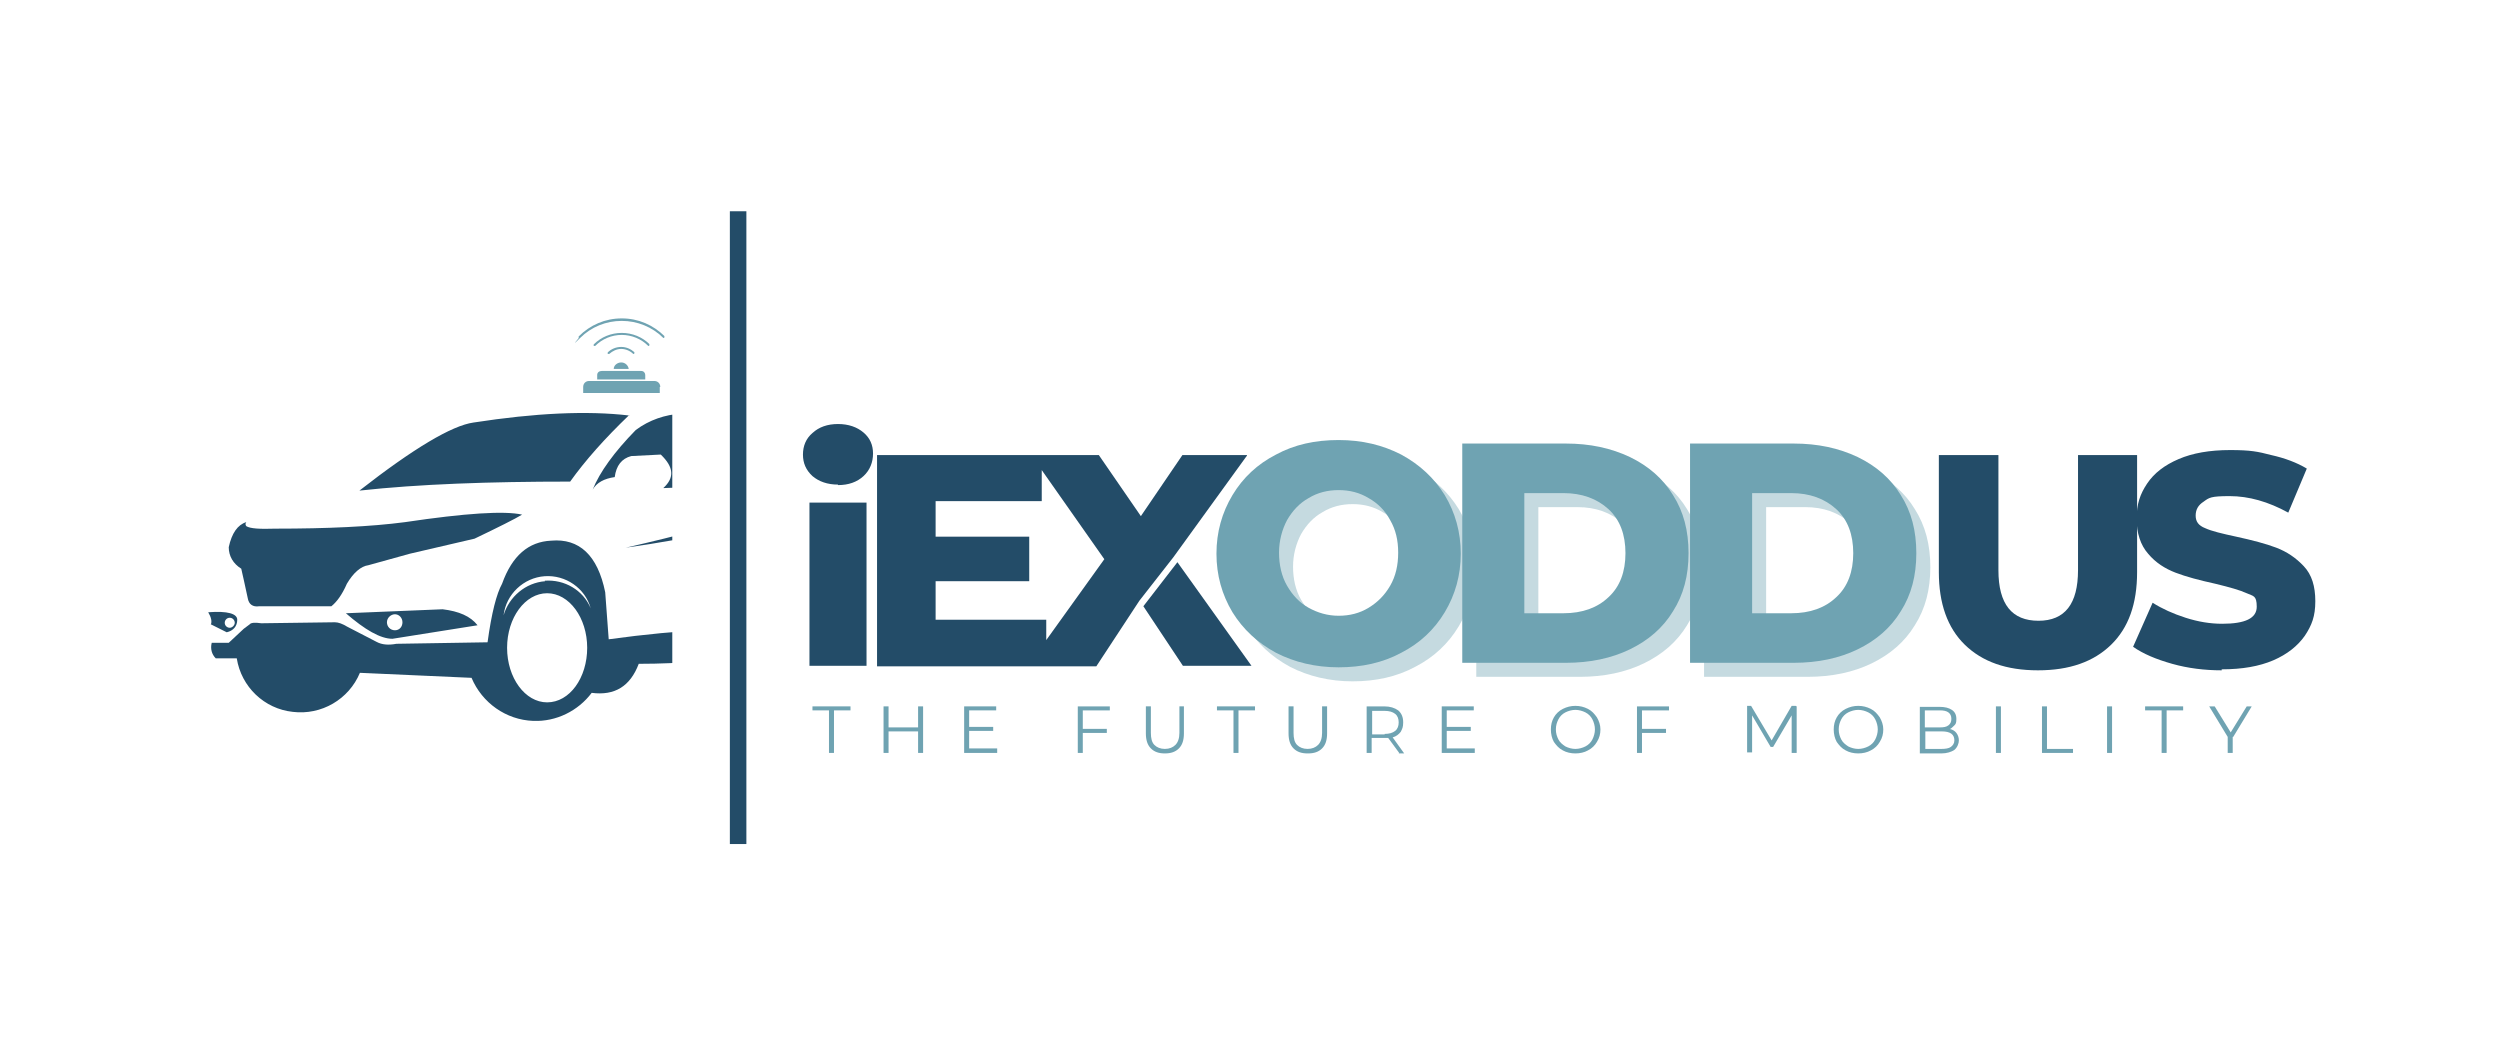 <?xml version="1.0" encoding="UTF-8"?>
<svg id="Ebene_1" xmlns="http://www.w3.org/2000/svg" width="176.1mm" height="74.3mm" version="1.1" xmlns:xlink="http://www.w3.org/1999/xlink" viewBox="0 0 499 210.7">
  <!-- Generator: Adobe Illustrator 29.2.1, SVG Export Plug-In . SVG Version: 2.1.0 Build 116)  -->
  <defs>
    <style>
      .st0 {
        fill-rule: evenodd;
      }

      .st0, .st1 {
        fill: #234c68;
      }

      .st2 {
        fill: #234c68;
      }

      .st3 {
        fill: none;
      }

      .st4 {
        fill-opacity: .4;
      }

      .st4, .st5 {
        fill: #6fa3b2;
      }

      .st6 {
        clip-path: url(#clippath);
      }
    </style>
    <clipPath id="clippath">
      <rect class="st3" x="41.4" y="81.2" width="92.7" height="62.8"/>
    </clipPath>
  </defs>
  <g>
    <path class="st5" d="M165.4,141.9h-3.3v-.8h7.6v.8h-3.3v8.5h-1v-8.5Z"/>
    <path class="st5" d="M184.2,141.1v9.3h-1v-4.3h-5.9v4.3h-1v-9.3h1v4.2h5.9v-4.2h1Z"/>
    <path class="st5" d="M199,149.6v.8h-6.6v-9.3h6.4v.8h-5.4v3.3h4.8v.8h-4.8v3.5h5.6Z"/>
    <path class="st5" d="M216.1,141.9v3.7h4.8v.8h-4.8v4h-1v-9.3h6.4v.8h-5.4Z"/>
    <path class="st5" d="M232.5,150.5c-1.2,0-2.1-.3-2.8-1-.7-.7-1-1.7-1-3v-5.4h1v5.3c0,1.1.2,1.9.7,2.4.5.5,1.2.8,2.1.8s1.6-.3,2.1-.8c.5-.5.8-1.3.8-2.4v-5.3h.9v5.4c0,1.3-.3,2.3-1,3-.7.7-1.6,1-2.8,1Z"/>
    <path class="st5" d="M246.2,141.9h-3.3v-.8h7.6v.8h-3.3v8.5h-1v-8.5Z"/>
    <path class="st5" d="M261,150.5c-1.2,0-2.1-.3-2.8-1-.7-.7-1-1.7-1-3v-5.4h1v5.3c0,1.1.2,1.9.7,2.4.5.5,1.2.8,2.1.8s1.6-.3,2.1-.8c.5-.5.8-1.3.8-2.4v-5.3h1v5.4c0,1.3-.3,2.3-1,3-.7.7-1.6,1-2.8,1Z"/>
    <path class="st5" d="M279.3,150.4l-2.2-3c-.2,0-.5,0-.8,0h-2.5v3h-1v-9.3h3.5c1.2,0,2.1.3,2.8.8.7.6,1,1.4,1,2.4s-.2,1.3-.5,1.9c-.4.5-.9.9-1.6,1.1l2.3,3.2h-1.1ZM276.4,146.6c.9,0,1.6-.2,2.1-.6.5-.4.7-1,.7-1.7s-.2-1.3-.7-1.7c-.5-.4-1.2-.6-2.1-.6h-2.5v4.7h2.5Z"/>
    <path class="st5" d="M294.4,149.6v.8h-6.6v-9.3h6.4v.8h-5.4v3.3h4.8v.8h-4.8v3.5h5.6Z"/>
    <path class="st5" d="M314.5,150.5c-.9,0-1.8-.2-2.5-.6-.8-.4-1.3-1-1.8-1.7-.4-.7-.6-1.6-.6-2.5s.2-1.7.6-2.4c.4-.7,1-1.3,1.8-1.7.8-.4,1.6-.6,2.5-.6s1.7.2,2.5.6c.8.4,1.3,1,1.8,1.7.4.7.7,1.5.7,2.4s-.2,1.7-.7,2.5c-.4.7-1,1.3-1.8,1.7-.7.4-1.6.6-2.5.6ZM314.5,149.6c.7,0,1.4-.2,2-.5.6-.3,1.1-.8,1.4-1.4.3-.6.5-1.3.5-2s-.2-1.4-.5-2c-.3-.6-.8-1.1-1.4-1.4-.6-.3-1.3-.5-2-.5s-1.4.2-2,.5c-.6.3-1.1.8-1.4,1.4-.3.6-.5,1.2-.5,2s.2,1.4.5,2c.3.6.8,1,1.4,1.4.6.3,1.3.5,2,.5Z"/>
    <path class="st5" d="M327.8,141.9v3.7h4.8v.8h-4.8v4h-1v-9.3h6.4v.8h-5.4Z"/>
    <path class="st5" d="M358.7,141.1v9.3h-1v-7.5l-3.7,6.3h-.5l-3.7-6.3v7.4h-1v-9.3h.8l4.1,6.9,4-6.9h.8Z"/>
    <path class="st5" d="M371,150.5c-.9,0-1.8-.2-2.5-.6-.8-.4-1.3-1-1.8-1.7-.4-.7-.6-1.6-.6-2.5s.2-1.7.6-2.4c.4-.7,1-1.3,1.8-1.7.8-.4,1.6-.6,2.5-.6s1.7.2,2.5.6c.8.4,1.3,1,1.8,1.7.4.7.7,1.5.7,2.4s-.2,1.7-.7,2.5c-.4.7-1,1.3-1.8,1.7-.7.4-1.6.6-2.5.6ZM371,149.6c.7,0,1.4-.2,2-.5.6-.3,1.1-.8,1.4-1.4.3-.6.5-1.3.5-2s-.2-1.4-.5-2c-.3-.6-.8-1.1-1.4-1.4-.6-.3-1.3-.5-2-.5s-1.4.2-2,.5c-.6.3-1.1.8-1.4,1.4-.3.6-.5,1.2-.5,2s.2,1.4.5,2c.3.6.8,1,1.4,1.4.6.3,1.3.5,2,.5Z"/>
    <path class="st5" d="M389.2,145.6c.6.1,1.1.4,1.4.8.3.4.5.9.5,1.5s-.3,1.4-.9,1.9c-.6.4-1.5.7-2.6.7h-4.3v-9.3h4c1,0,1.8.2,2.4.6.6.4.9,1,.9,1.8s-.1,1-.4,1.3c-.3.3-.6.6-1,.8ZM384.3,141.9v3.4h3c.8,0,1.3-.1,1.7-.4.4-.3.6-.7.6-1.3s-.2-1-.6-1.3c-.4-.3-1-.4-1.7-.4h-3ZM387.6,149.6c.8,0,1.5-.1,1.9-.4.4-.3.7-.7.7-1.3,0-1.2-.8-1.8-2.5-1.8h-3.3v3.5h3.3Z"/>
    <path class="st5" d="M398.5,141.1h1v9.3h-1v-9.3Z"/>
    <path class="st5" d="M407.7,141.1h1v8.5h5.2v.8h-6.2v-9.3Z"/>
    <path class="st5" d="M420.7,141.1h1v9.3h-1v-9.3Z"/>
    <path class="st5" d="M431.6,141.9h-3.3v-.8h7.6v.8h-3.3v8.5h-1v-8.5Z"/>
    <path class="st5" d="M445.8,147.2v3.2h-1v-3.2l-3.7-6.1h1.1l3.2,5.2,3.2-5.2h1l-3.7,6.1Z"/>
  </g>
  <rect class="st2" x="145.6" y="42.2" width="3.3" height="126.4"/>
  <g class="st6">
    <g>
      <path class="st0" d="M162.4,126.9c0-5,2-9.1,4.5-9.1s4.5,4,4.5,9.1-2,9-4.5,9-4.5-4-4.5-9ZM108.7,116.1c-3.9.3-7.2,3.1-8.3,6.8.5-4.2,4-7.5,8.2-7.8,4.2-.3,8.1,2.4,9.2,6.4-1.5-3.6-5.2-5.8-9.2-5.5ZM160.8,122.5c1.2-4.4,3.1-6.8,5.9-7,2.8.4,4.4,2.2,4.9,5.5-1.3-3.1-2.8-4.6-4.7-4.7-2.4.1-4.4,2.2-6.1,6.2ZM157.8,125.9c-9.8-.7-21.9-.2-36.4,1.8l-.7-9.4c-1.5-7.4-5.2-10.8-10.8-10.3-4.5.2-7.8,3-9.8,8.6-1.1,2-2.1,5.8-2.9,11.7l-18.2.3c-1.6.3-2.9.2-4-.4l-5.8-3c-1-.6-1.8-.9-2.5-.9l-14.7.2c-1.3-.2-2.1-.1-2.3.2l-1.2.9-3,2.8h-3.4c-.3,1.2,0,2.3.8,3.1h4.2c.9,5.7,5.5,10.1,11.2,10.7,5.7.7,11.2-2.5,13.4-7.8l22.3,1c2.1,5,6.9,8.4,12.3,8.6,4.6.2,9-2,11.7-5.6,4.6.6,7.7-1.3,9.4-5.8,8.6,0,16.1-.7,22.4-2.2,1,.9,2.8,1.3,5.5,1.2.8,3.2,2.1,6.5,4.8,7.1,6.6,1.6,13-.7,12.5-12.7l1.7-.9c.8-.6,1.2-2,1.2-4l-1.2.4c.1-1.4-.1-3.4-.8-5.8-2-4.9-4.7-6.9-7.9-6.1-4,.4-6.6,5.9-7.8,16.3ZM109.1,140.3c-4.4,0-8-4.9-8-10.9s3.6-10.9,8-10.9,8,4.9,8,10.9c0,6-3.5,10.9-8,10.9Z"/>
      <path class="st0" d="M160.7,96.5c1.9-.9,2.9-2,3.1-3.3-9.4-6.9-26-15.5-37-7.3-4.3,4.4-7.2,8.4-8.6,11.9.8-1.4,2.3-2.2,4.4-2.5.3-2.3,1.4-3.7,3.3-4.2l5.9-.3c2.6,2.5,2.8,4.6.5,6.7l28.4-1.1ZM173.1,105c-.3-1.6-1.8-3.6-4.4-5.9l1.3-1c1,.5,1.8.8,2.4.9.8,1.8,1,3.8.7,5.9ZM125.5,82.9c-4.9,4.7-8.8,9.1-11.8,13.3-16.2,0-30.2.5-42.1,1.8,10.9-8.5,18.5-13,22.8-13.6,12.3-1.9,22.7-2.4,31.1-1.4ZM49,104.3c-.2.3-.2.5,0,.8.8.5,2.7.6,5.8.5,10.4,0,19.1-.4,25.9-1.3,12.1-1.8,19.9-2.3,23.4-1.5-1.5.9-4.7,2.5-9.5,4.8l-12.9,3-8.3,2.3c-1.5.2-3,1.5-4.3,3.7-1,2.3-2.1,3.7-3.1,4.5h-14.4c-1.3.2-2.1-.4-2.3-1.6-.6-2.7-1-4.7-1.3-5.9-1.6-1-2.5-2.5-2.5-4.3.6-2.8,1.8-4.5,3.5-5ZM161.9,89.5c.1,0,0-.4-.2-1.6-.3-.6-4.2-2.2-11.6-4.9,8.3,2,13.9,3.4,16.6,4.3-1.1,1.1-2,2.4-2.6,4l-2.3-1.7ZM41.9,124.8c.3-.6.1-1.5-.5-2.5,3.9-.3,5.8.3,5.8,1.5,0,1.3-.8,2.2-2.1,2.5l-3.2-1.6ZM44.7,124.4c0,.6.5,1,1,1s1-.5,1-1-.4-1-1-1-1,.5-1,1ZM88.2,121.7c3.3.4,5.6,1.4,7,3.2l-17,2.7c-2.4,0-5.5-1.8-9.3-5.1l19.4-.8ZM80.2,124.3c0-.9-.7-1.6-1.5-1.6s-1.6.7-1.6,1.6.7,1.6,1.6,1.6,1.5-.7,1.5-1.6ZM124.8,109.4c21.6-4.9,33.5-9.2,35.9-12.8,1.9-.9,2.9-2,3.1-3.3.4,7-12.6,12.4-39,16.1Z"/>
    </g>
  </g>
  <g>
    <path class="st5" d="M125.4,73.7h-3c0-.7.7-1.3,1.5-1.3s1.4.6,1.5,1.3Z"/>
    <path class="st5" d="M128.7,74.9v.9h-9.6v-.9c0-.5.4-.8.9-.8h7.9c.5,0,.8.4.8.8Z"/>
    <path class="st5" d="M132.5,67.2c0,0,0,.2,0,.3,0,0,0,0-.1,0s-.1,0-.1,0c-2.2-2.2-5.2-3.4-8.3-3.4s-6.1,1.2-8.3,3.4-.2,0-.3,0c0,0,0-.2,0-.3,2.3-2.3,5.3-3.6,8.6-3.6s6.3,1.3,8.6,3.6Z"/>
    <path class="st5" d="M131.6,77.3v1.2h-15.3v-1.2c0-.7.5-1.2,1.2-1.2h13c.7,0,1.2.5,1.2,1.2Z"/>
    <path class="st5" d="M129.5,68.8c0,0,0,.2,0,.3,0,0,0,0-.1,0s0,0-.1,0c-1.4-1.4-3.3-2.2-5.3-2.2s-3.9.8-5.3,2.2c0,0-.2,0-.3,0,0,0,0-.2,0-.3,1.5-1.5,3.5-2.3,5.6-2.3s4.1.8,5.6,2.3Z"/>
    <path class="st5" d="M126.5,70.4c0,0,0,.2,0,.3,0,0,0,0-.1,0s-.1,0-.1,0c-.6-.6-1.5-1-2.4-1s-1.7.4-2.4,1c0,0-.2,0-.3,0,0,0,0-.2,0-.3.7-.7,1.7-1.1,2.7-1.1s1.9.4,2.7,1.1Z"/>
  </g>
  <g>
    <g>
      <path class="st4" d="M270,136.1c-4.6,0-8.8-1-12.5-2.9-3.7-2-6.6-4.7-8.7-8.1-2.1-3.5-3.2-7.4-3.2-11.7s1.1-8.2,3.2-11.7c2.1-3.5,5-6.2,8.7-8.1,3.7-2,7.8-2.9,12.5-2.9s8.8,1,12.5,2.9c3.7,2,6.6,4.7,8.7,8.1,2.1,3.5,3.2,7.4,3.2,11.7s-1.1,8.2-3.2,11.7c-2.1,3.5-5,6.2-8.7,8.1-3.7,2-7.9,2.9-12.5,2.9ZM270,125.8c2.2,0,4.2-.5,6-1.6,1.8-1.1,3.2-2.5,4.3-4.4,1.1-1.9,1.6-4.1,1.6-6.6s-.5-4.6-1.6-6.5c-1-1.9-2.5-3.4-4.3-4.4-1.8-1.1-3.8-1.6-6-1.6s-4.2.5-6,1.6c-1.8,1-3.2,2.5-4.3,4.4-1,1.9-1.6,4.1-1.6,6.5s.5,4.7,1.6,6.6c1.1,1.9,2.5,3.4,4.3,4.4,1.8,1,3.8,1.6,6,1.6Z"/>
      <path class="st4" d="M294.7,91.4h20.7c4.8,0,9,.9,12.8,2.7,3.7,1.8,6.6,4.3,8.6,7.6,2.1,3.3,3.1,7.1,3.1,11.6s-1,8.3-3.1,11.6c-2,3.3-4.9,5.8-8.6,7.6-3.7,1.8-8,2.7-12.8,2.7h-20.7v-43.8ZM314.9,125.3c3.8,0,6.8-1.1,9-3.2,2.3-2.1,3.4-5.1,3.4-8.8s-1.1-6.7-3.4-8.8c-2.3-2.1-5.3-3.2-9-3.2h-7.8v24h7.8Z"/>
      <path class="st4" d="M340.2,91.4h20.7c4.8,0,9,.9,12.8,2.7,3.7,1.8,6.6,4.3,8.6,7.6,2.1,3.3,3.1,7.1,3.1,11.6s-1,8.3-3.1,11.6c-2,3.3-4.9,5.8-8.6,7.6-3.7,1.8-8,2.7-12.8,2.7h-20.7v-43.8ZM360.4,125.3c3.8,0,6.8-1.1,9-3.2,2.3-2.1,3.4-5.1,3.4-8.8s-1.1-6.7-3.4-8.8c-2.3-2.1-5.3-3.2-9-3.2h-7.8v24h7.8Z"/>
    </g>
    <g>
      <path class="st5" d="M267.2,133.3c-4.6,0-8.8-1-12.5-2.9-3.7-2-6.6-4.7-8.7-8.1-2.1-3.5-3.2-7.4-3.2-11.7s1.1-8.2,3.2-11.7c2.1-3.5,5-6.2,8.7-8.1,3.7-2,7.8-2.9,12.5-2.9s8.8,1,12.5,2.9c3.7,2,6.6,4.7,8.7,8.1,2.1,3.5,3.2,7.4,3.2,11.7s-1.1,8.2-3.2,11.7-5,6.2-8.7,8.1c-3.7,2-7.9,2.9-12.5,2.9ZM267.2,123c2.2,0,4.2-.5,6-1.6,1.8-1.1,3.2-2.5,4.3-4.4,1.1-1.9,1.6-4.1,1.6-6.6s-.5-4.6-1.6-6.5c-1-1.9-2.5-3.4-4.3-4.4-1.8-1.1-3.8-1.6-6-1.6s-4.2.5-6,1.6c-1.8,1-3.2,2.5-4.3,4.4-1,1.9-1.6,4.1-1.6,6.5s.5,4.7,1.6,6.6c1.1,1.9,2.5,3.4,4.3,4.4,1.8,1,3.8,1.6,6,1.6Z"/>
      <path class="st5" d="M291.9,88.6h20.7c4.8,0,9,.9,12.8,2.7,3.7,1.8,6.6,4.3,8.6,7.6,2.1,3.3,3.1,7.1,3.1,11.6s-1,8.3-3.1,11.6c-2,3.3-4.9,5.8-8.6,7.6-3.7,1.8-8,2.7-12.8,2.7h-20.7v-43.8ZM312.1,122.5c3.8,0,6.8-1.1,9-3.2,2.3-2.1,3.4-5.1,3.4-8.8s-1.1-6.7-3.4-8.8c-2.3-2.1-5.3-3.2-9-3.2h-7.8v24h7.8Z"/>
      <path class="st5" d="M337.4,88.6h20.7c4.8,0,9,.9,12.8,2.7,3.7,1.8,6.6,4.3,8.6,7.6,2.1,3.3,3.1,7.1,3.1,11.6s-1,8.3-3.1,11.6c-2,3.3-4.9,5.8-8.6,7.6-3.7,1.8-8,2.7-12.8,2.7h-20.7v-43.8ZM357.6,122.5c3.8,0,6.8-1.1,9-3.2,2.3-2.1,3.4-5.1,3.4-8.8s-1.1-6.7-3.4-8.8c-2.3-2.1-5.3-3.2-9-3.2h-7.8v24h7.8Z"/>
    </g>
  </g>
  <g>
    <polygon class="st1" points="235 112.3 228.2 121.1 236.1 133 249.8 133 235 112.3"/>
    <path class="st1" d="M248.9,90.9h-12.9l-8.3,12.2-8.4-12.2h-44.3v42.2h43.8l8.6-13.1,6.8-8.7,14.7-20.3ZM208.8,128v-4.2h-22.1v-7.7h18.7v-8.9h-18.7v-7.1h21.2v-6.2l12.5,17.8-11.7,16.3Z"/>
    <path class="st1" d="M406.9,133.9c-6.3,0-11.1-1.7-14.6-5.1-3.5-3.4-5.2-8.3-5.2-14.5v-23.4h11.9v23c0,6.8,2.7,10.1,8,10.1s7.9-3.4,7.9-10.1v-23h11.8v23.4c0,6.3-1.7,11.1-5.2,14.5-3.5,3.4-8.3,5.1-14.6,5.1Z"/>
    <path class="st1" d="M443.6,133.9c-3.4,0-6.7-.4-9.9-1.3-3.2-.9-5.8-2-7.8-3.4l3.9-8.8c1.9,1.2,4.1,2.2,6.6,3,2.5.8,4.9,1.2,7.3,1.2,4.6,0,6.9-1.1,6.9-3.4s-.7-2.1-2-2.7c-1.3-.6-3.4-1.2-6.3-1.9-3.2-.7-5.8-1.4-7.9-2.2-2.1-.8-4-2-5.5-3.8-1.5-1.7-2.3-4.1-2.3-7s.7-4.9,2.1-7c1.4-2.1,3.5-3.7,6.3-4.9,2.8-1.2,6.2-1.8,10.3-1.8s5.5.3,8.2,1c2.7.6,5.1,1.5,7.1,2.7l-3.7,8.8c-4-2.2-7.9-3.3-11.7-3.3s-4.1.3-5.2,1.1c-1.1.7-1.6,1.6-1.6,2.8s.6,2,1.9,2.5c1.3.6,3.4,1.1,6.2,1.7,3.2.7,5.9,1.4,8,2.2,2.1.8,3.9,2,5.5,3.7,1.6,1.7,2.3,4,2.3,7s-.7,4.8-2.1,6.9c-1.4,2-3.5,3.7-6.3,4.9-2.8,1.2-6.2,1.8-10.3,1.8Z"/>
    <path class="st1" d="M161.5,100.4h11.4v32.6h-11.4v-32.6ZM167.2,96.8c-2.1,0-3.8-.6-5.1-1.7-1.3-1.2-1.9-2.6-1.9-4.3s.6-3.2,1.9-4.3c1.3-1.2,3-1.8,5.1-1.8s3.8.6,5.1,1.7c1.3,1.1,1.9,2.5,1.9,4.2s-.6,3.3-1.9,4.5c-1.3,1.2-3,1.8-5.1,1.8Z"/>
  </g>
</svg>